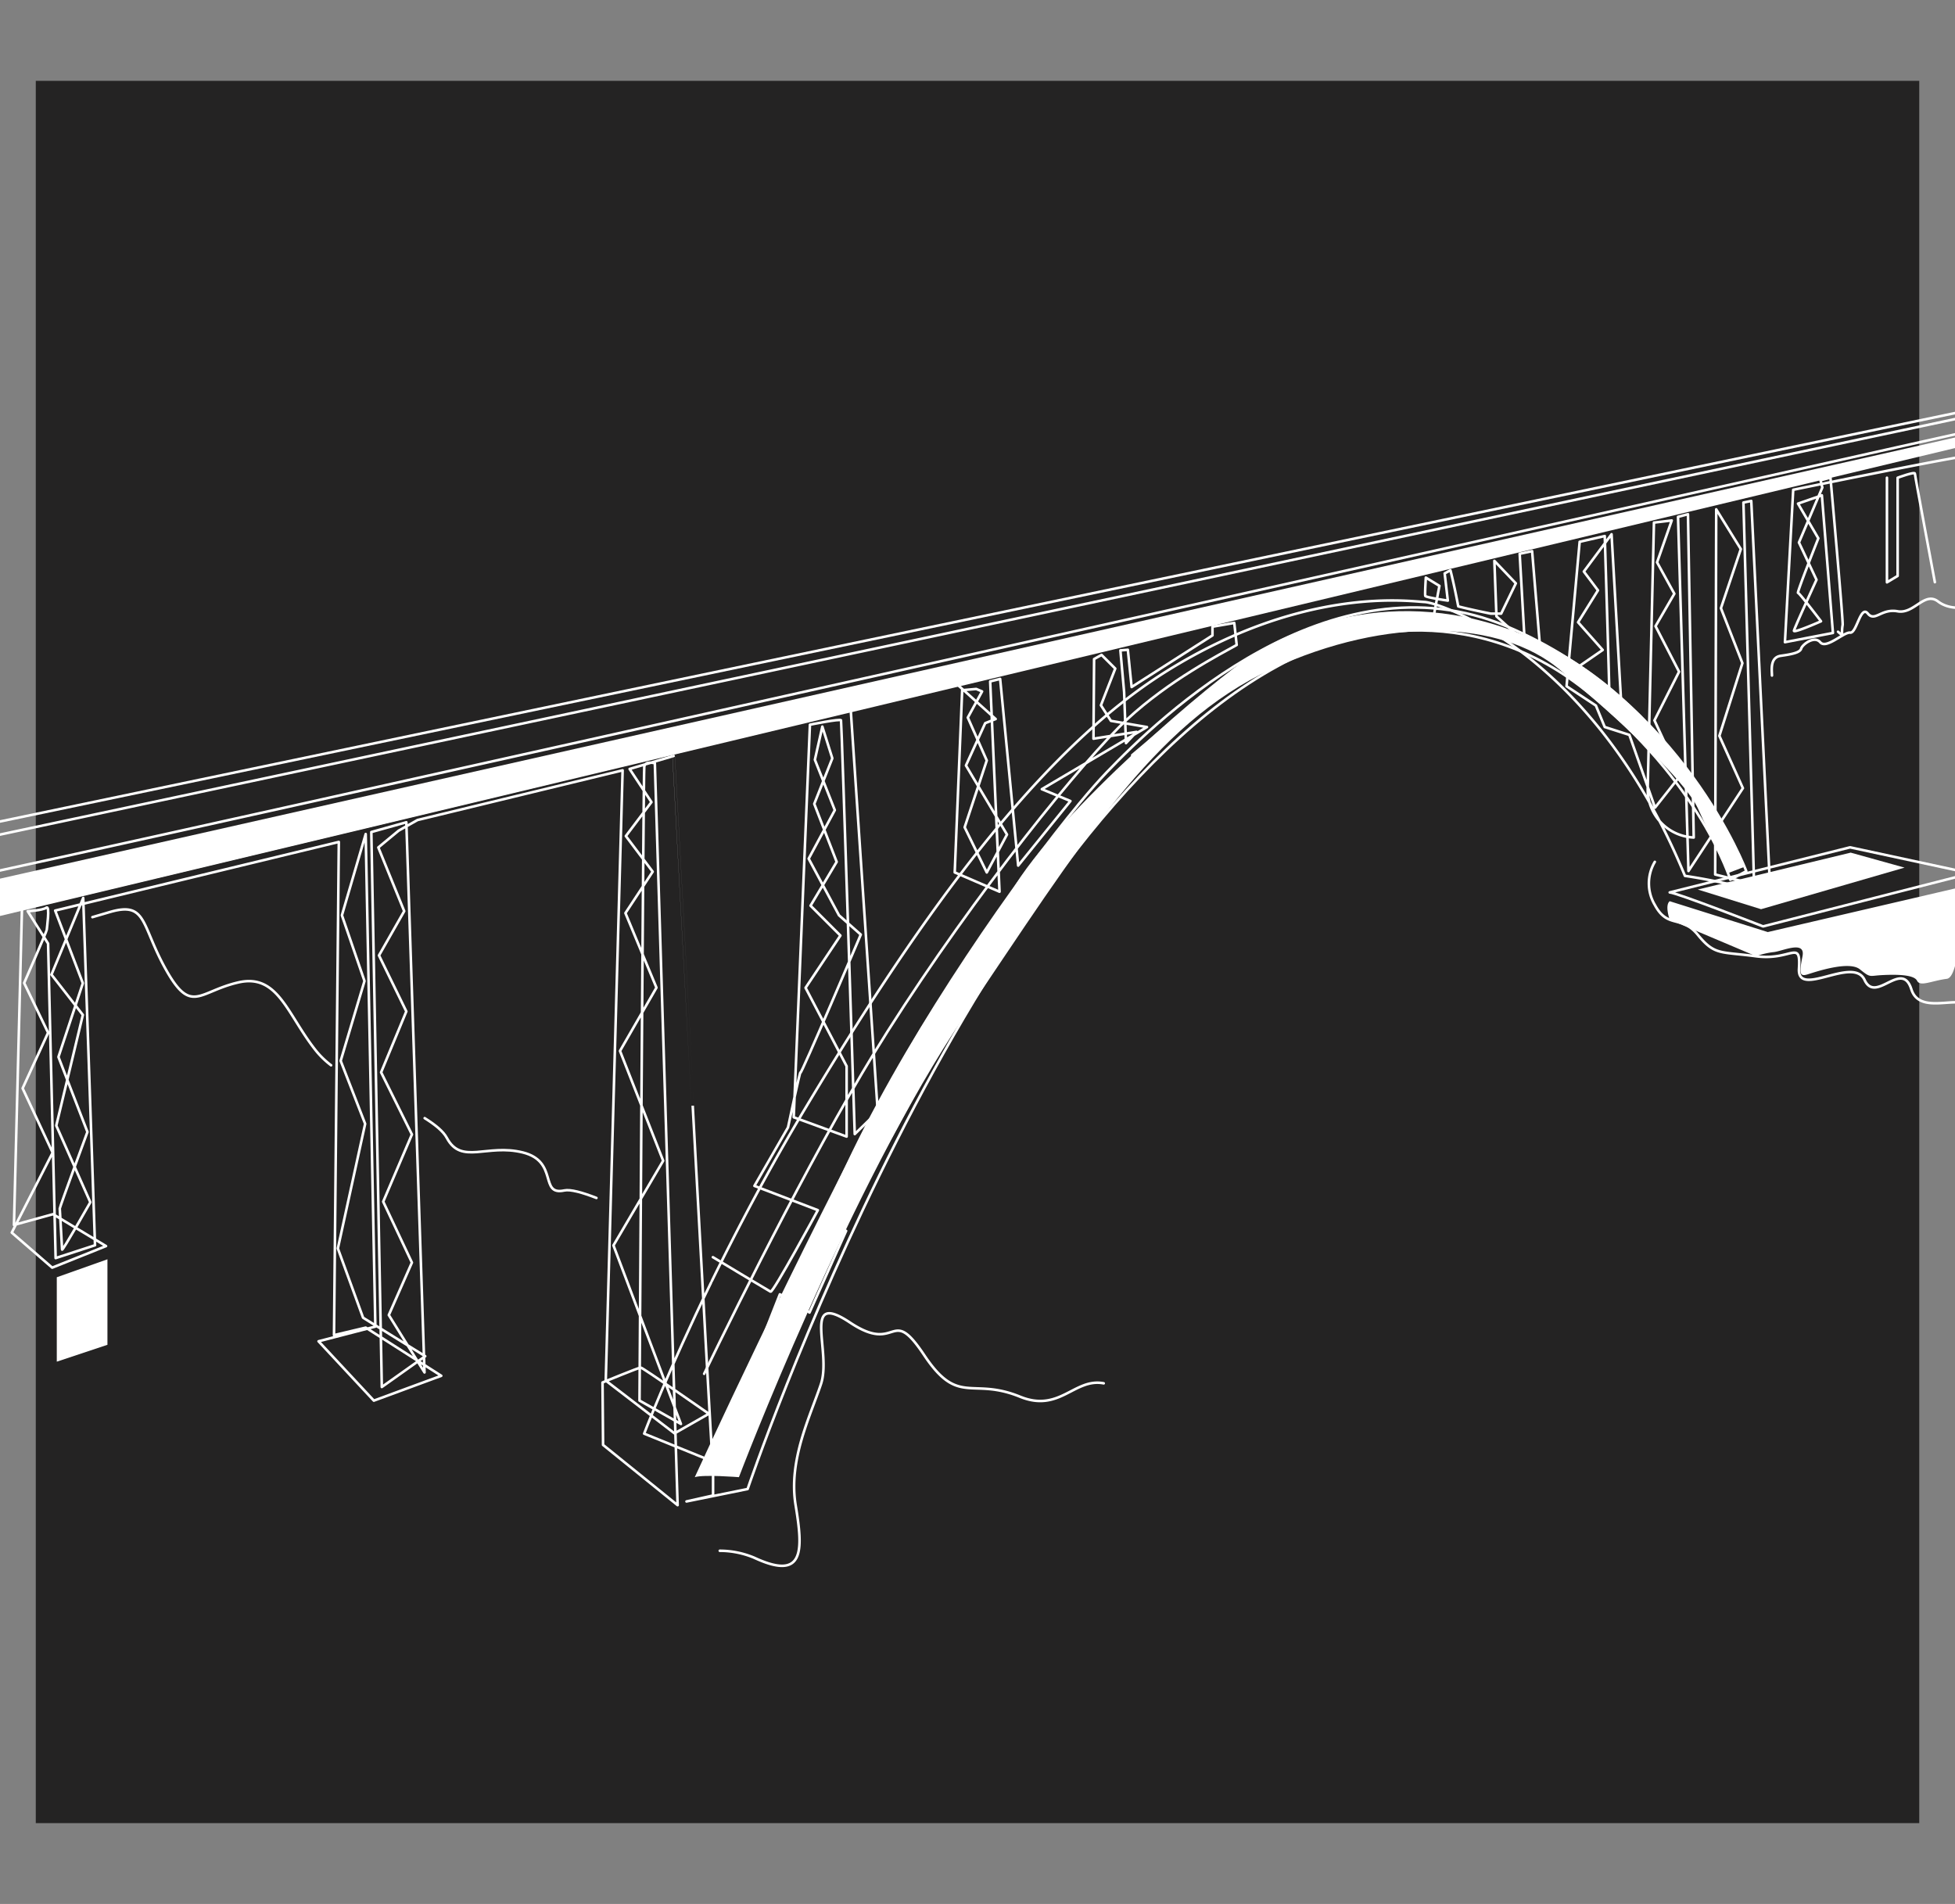 <svg id="Layer_1" data-name="Layer 1" xmlns="http://www.w3.org/2000/svg" viewBox="0 0 472 459.71"><rect x="0" y="0" width="472" height="459.71" fill="#808080" stroke="none"/><defs><style>.cls-1{fill:#242323;}.cls-2{fill:none;stroke:#fff;stroke-linecap:round;stroke-linejoin:round;stroke-width:0.62px;}.cls-3{fill:#fff;}</style></defs><rect class="cls-1" x="8.64" y="19.52" width="454.73" height="420.68"/><line class="cls-2" x1="-6.63" y1="199.74" x2="487.41" y2="96.52"/><path class="cls-2" d="M485.37,98.35l-494,105s-3.29,8.78,2,8.21S475.55,104,479.55,103.19c0,0,.52,1.82-.5,2.33-.22.11-23.17,5.68-59,14.32C291.31,150.92-3.71,221.82-5,221.82c-1.66,0,.57-3.46.57-3.46l9.8-1.52-2,78.93,9.44-2.6,12.79,7.7-13,5.21-9.76-8.46,9.87-19.31L5.46,262.78l6.15-13.43-5.78-12s5.46-12.51,5.46-12.84.85-6-.11-5.34-4.49.85-4.49.85l4.92,7.81,1.82,75.94,9.51-3.1-1.8-52.86-1.05-31-7.66,18.51L20,245.05l-6.41,26.73,8.22,18.51s-6.82,12-6.82,11.42-.56-9.47-.56-9.89,6.68-18.51,6.68-18.51l-7-18.1L20,237.4l-6.68-17.54,68.48-16.57L80.64,322.38l7.66-1.82,18.24,11.63-16.28,6L76.91,323.86l13.71-3.55L88.29,201.38,82.55,221,88,236.87l-5.75,19.27,5.91,15.21-6.59,30.09,6.09,16.73,15,9.29L92.18,334.9l-2.53-134,8.45-2.36,1.49,45.1,2.9,87.74-8.62-13.86,5.58-12.67-6.93-14.71,6.93-16.22-7.44-15,6.09-14.71-6.6-13.52L97.59,220l-6.25-15.38,4.9-4.05L100.8,198l49.52-12-4.07,147.35,16.6,12.74,8.3-4.73s-16-11.16-16.46-11.16-9.22,3.6-9.22,3.6l.13,15.08,18,14.55L158.1,184.29s-2.34-.66-2.55.82-1.15,153.06-1.15,153.06l10,5.65-16.29-43.11,12-20.44-10.42-26.52,8.8-15.28-7.49-18,6.58-10-6.48-8.6,6.18-8.2-5.27-8,10.63-3.14S171.79,351,172,352.58l.16,1.61v6.9l-6.42,1.44,14.76-3s53.29-158,128-198.71c15-8.34,46.23-16.53,74.25,5.83s35,45.76,35,45.76l3.86-2.06s-15.35-41.19-57.84-59.12-83.83,21.95-96.56,35.22c-1.86,1.94-4.11,4.49-6.64,7.54-14.77,17.82-39.3,52.81-54.56,84.25C188,315,174.2,353.74,174.2,353.74l-18.68-7.58s5.68-15,16.14-36.44"/><path class="cls-2" d="M171.84,309.35c6-12.25,13.5-26.58,22.4-41.45,24.64-41.16,54.43-85.3,87.46-105.87s58.53-16.85,62.28-16.67,40.76,12.37,62.82,66.12A146.37,146.37,0,0,1,423.53,215l-2.61-93.66,1.89-.38,4.55,93.48-13.26-3.29.25-88.17,5.94,9.6-4.8,14.27,5.18,13.27-5.56,17.56,5.68,12.63-13.14,20-2.52-85.52,2.4-.63,1.39,78.06a11.63,11.63,0,0,1-11.11-11.88l1.51-64.16,4.29-.51-3.54,10.11,4.17,7.58-4.54,7.83,5.68,11-5.94,11.75,6.19,13.39L399.58,195l-6.2-17.56-5.94-1.9-2.14-5.18-7.08-4.67,3.16-34.87,6.06-1.39s1.27,40.93,1.14,40.55,2.9,1,2.9,1L389.08,129l-6.69,9,3.41,4.54-4.8,7.71,5.94,6.69L379.61,162l-7.71-4.8-2-24.12-3,.63L368.11,155l-6.82-6.19-.5-13.39,5.18,5.43-3.54,7.31H359.9s-5-1-7.83-1.75c-1-5.31-1.89-8.72-1.89-8.72l-1.39.76.76,6.57s-5.31-.76-5.44-1.14.13-4.42.13-4.42l3.28,2-1.26,6.68v2.8l-6.32-.38-.5-2.42-8.72.65.51,3-7.08,1.39-.25-2.53-7.58,2.66.63,2-7.07,3.54-.38-2.28-9,4.68.51,2.14-8.47,5.81-1-2.14-18.19,15.28,1,3-11.24,12.76L262,195.9l-17.81,22,1.64,3.54-10.14,16.67-3.12-2.9-9.85,16.16,3.53,2.78L213,278.39l-4.17-3.54-8.46,20.09,3.91,2.27-8.84,19.71-3.16-2.4-4-2L173.7,349.63"/><path class="cls-2" d="M170,331.71c8.74-18,28.34-57.53,44.32-82.72,21.25-33.51,47.51-65.76,57.76-75.26s22.5-15.75,26.5-18l-.59-5.32-5.26.91v2.1l-19.52,12.47-.91-9-1.8.15.9,10.07.45,12.32,2.56-2.71L264,178.36l.15-19.23,1.8-1,3.31,3.3-3.46,8.86,2.41,3.76,8.71,1.5-25.39,15,6.91,2.86L245.82,209l-4.35-45.07-2.41.6,2.26,50.78-10.82-4.66,1.8-44,3.39-.3,1.42.6-3.45,6.31,4.58,10.36-5.34,16.13,5.34,10.91,4.88-9.16-9.91-16.67,4.65-10.22,2.53-1-10-9-25.09,5.41,6.61,98.4-5.55,5.41s-3.16-99.45-3.31-99.9-7.51,1.05-7.51,1.05l-3.91,94.79,12.77,4.66v-17l-9.91-18.92,8.41-12.62-7.21-7.21L202,208.1l-5.41-14,4.36-11-2.41-7.66-1.8,8,4.81,12.17-6.31,11.72L202.56,221l5.26,4.66S193.25,259.93,193.25,259s-3,13.22-3,13.22l-8.11,14.12,15.32,5.86s-10.81,20-11.42,19.68-13.82-8.27-13.82-8.27l-.11-.06"/><path class="cls-2" d="M144,289.25c-3.46-1.35-6.29-2.12-7.76-1.81-6.12,1.31-1.31-7-10-9.17s-14.85,3.06-18.35-3.5c-.87-1.63-2.82-3.2-5.36-4.79"/><path class="cls-2" d="M79.93,257.22a21.19,21.19,0,0,1-3.56-3.42c-7-8.73-9.17-18.78-18.78-16.6s-11.36,7.87-17.48-3-4.58-16.59-13.54-14l-4.26,1.25"/><path class="cls-2" d="M173.78,374.44a21.58,21.58,0,0,1,8.31,1.68c12.23,5.69,11.79-1.79,10-12.69s3.5-21.38,6.12-29.25-4.8-22.71,7-14.85,9.61-4.6,17.91,7.86,11.36,5.25,23.15,10.05c9.59,3.91,13.12-4.59,20.2-3.23"/><path class="cls-2" d="M485.08,135.76l.29-22.62s-3.06-4.15-10.84-3-41.59,8.12-41.59,8.12l-2,36.8,11.59-2.23-2.67-33.23-5.76,2,4.9,8.38s-5.23,13.17-4.9,13.17,5.55,6.86,5.55,6.86-6.64,2.94-6.53,2.28,5.44-12.3,5.44-12.3l-4.24-9,3.7-8.71,1.95-4.57-.43-1.74,2.39-.65s3.16,35.26,2.94,35.59a10.09,10.09,0,0,0-.11,2.5l-1-.87"/><path class="cls-2" d="M403.12,215.48c1.54,0,22.55,8.2,22.55,8.2l50.16-12.81-29.16-6.28Z"/><path class="cls-2" d="M399.53,208.1a10.16,10.16,0,0,0,0,10.4c3.16,5.88,6.33,2.26,10.4,7.24s5.42,4,14,5.15,10.85-4.25,10.4,3,13.11-3.17,15.83,2.71,9-5,11.3,2.26,14.35-.45,14.35,5.88S483.07,256,483.07,256l16.85,11.76"/><polygon class="cls-3" points="-11.91 214.84 -10.16 223.6 485.37 104.99 485.37 102.62 -11.91 214.84"/><polygon class="cls-3" points="13.71 308.4 25.94 304.06 25.94 324.71 13.71 328.78 13.71 308.4"/><path class="cls-3" d="M403.12,217.6c-1.25,1,0,4.46,0,4.46L424,230.89a17.88,17.88,0,0,1,4.18-1c2-.15,7.79-3,7,1s-.77,5,1.22,4.38,10-3.36,12.64-1.22,2.19,1.55,5.4,1.39,7.64-.17,8.4,1.36,3.52,0,7.19-.46,3.67-22.21,3.67-22.21l-46.9,10.92Z"/><polygon class="cls-3" points="409.9 214.78 425.18 219.53 459.82 209.49 446.82 205.87 409.9 214.78"/><path class="cls-3" d="M167.74,356.67c2.06-.69,10.66,0,10.66,0s26.65-70.23,54.52-111.47,45.51-70.41,74-83.59,55.65-11.62,69.55,0,30.3,26.68,33.46,33.58,7.19,15.66,7.19,15.66l4-1.53S405,170.54,371.72,155s-59.92-2.82-69.14,3S255.43,195.8,244,215.49c-3.88,6.69-17.28,23.65-28.85,45.07C192.66,302.22,167.74,356.67,167.74,356.67Z"/><path class="cls-2" d="M455.57,115.35v25.26l2.58-1.55V115.35s4.17-1.54,4.17-1,4.82,26.22,4.82,26.22"/><path class="cls-2" d="M427.81,163.11c0-1.1-.58-4.38,2.12-4.76s4.66-.78,4.93-1.74,3.17-3.23,4.62-1.52,5.68-2.53,7.22-2.34,2.51-6.74,4.24-4.62,3.23-1.26,7.21-.53,6.48-4.87,9.76-2.37,7.92,1.16,7.92,1.16a32.14,32.14,0,0,1,5.38,4.24c2.51,2.51,7.52,7.3,7.52,7.3s-3.28,16.8,0,20.27"/></svg>